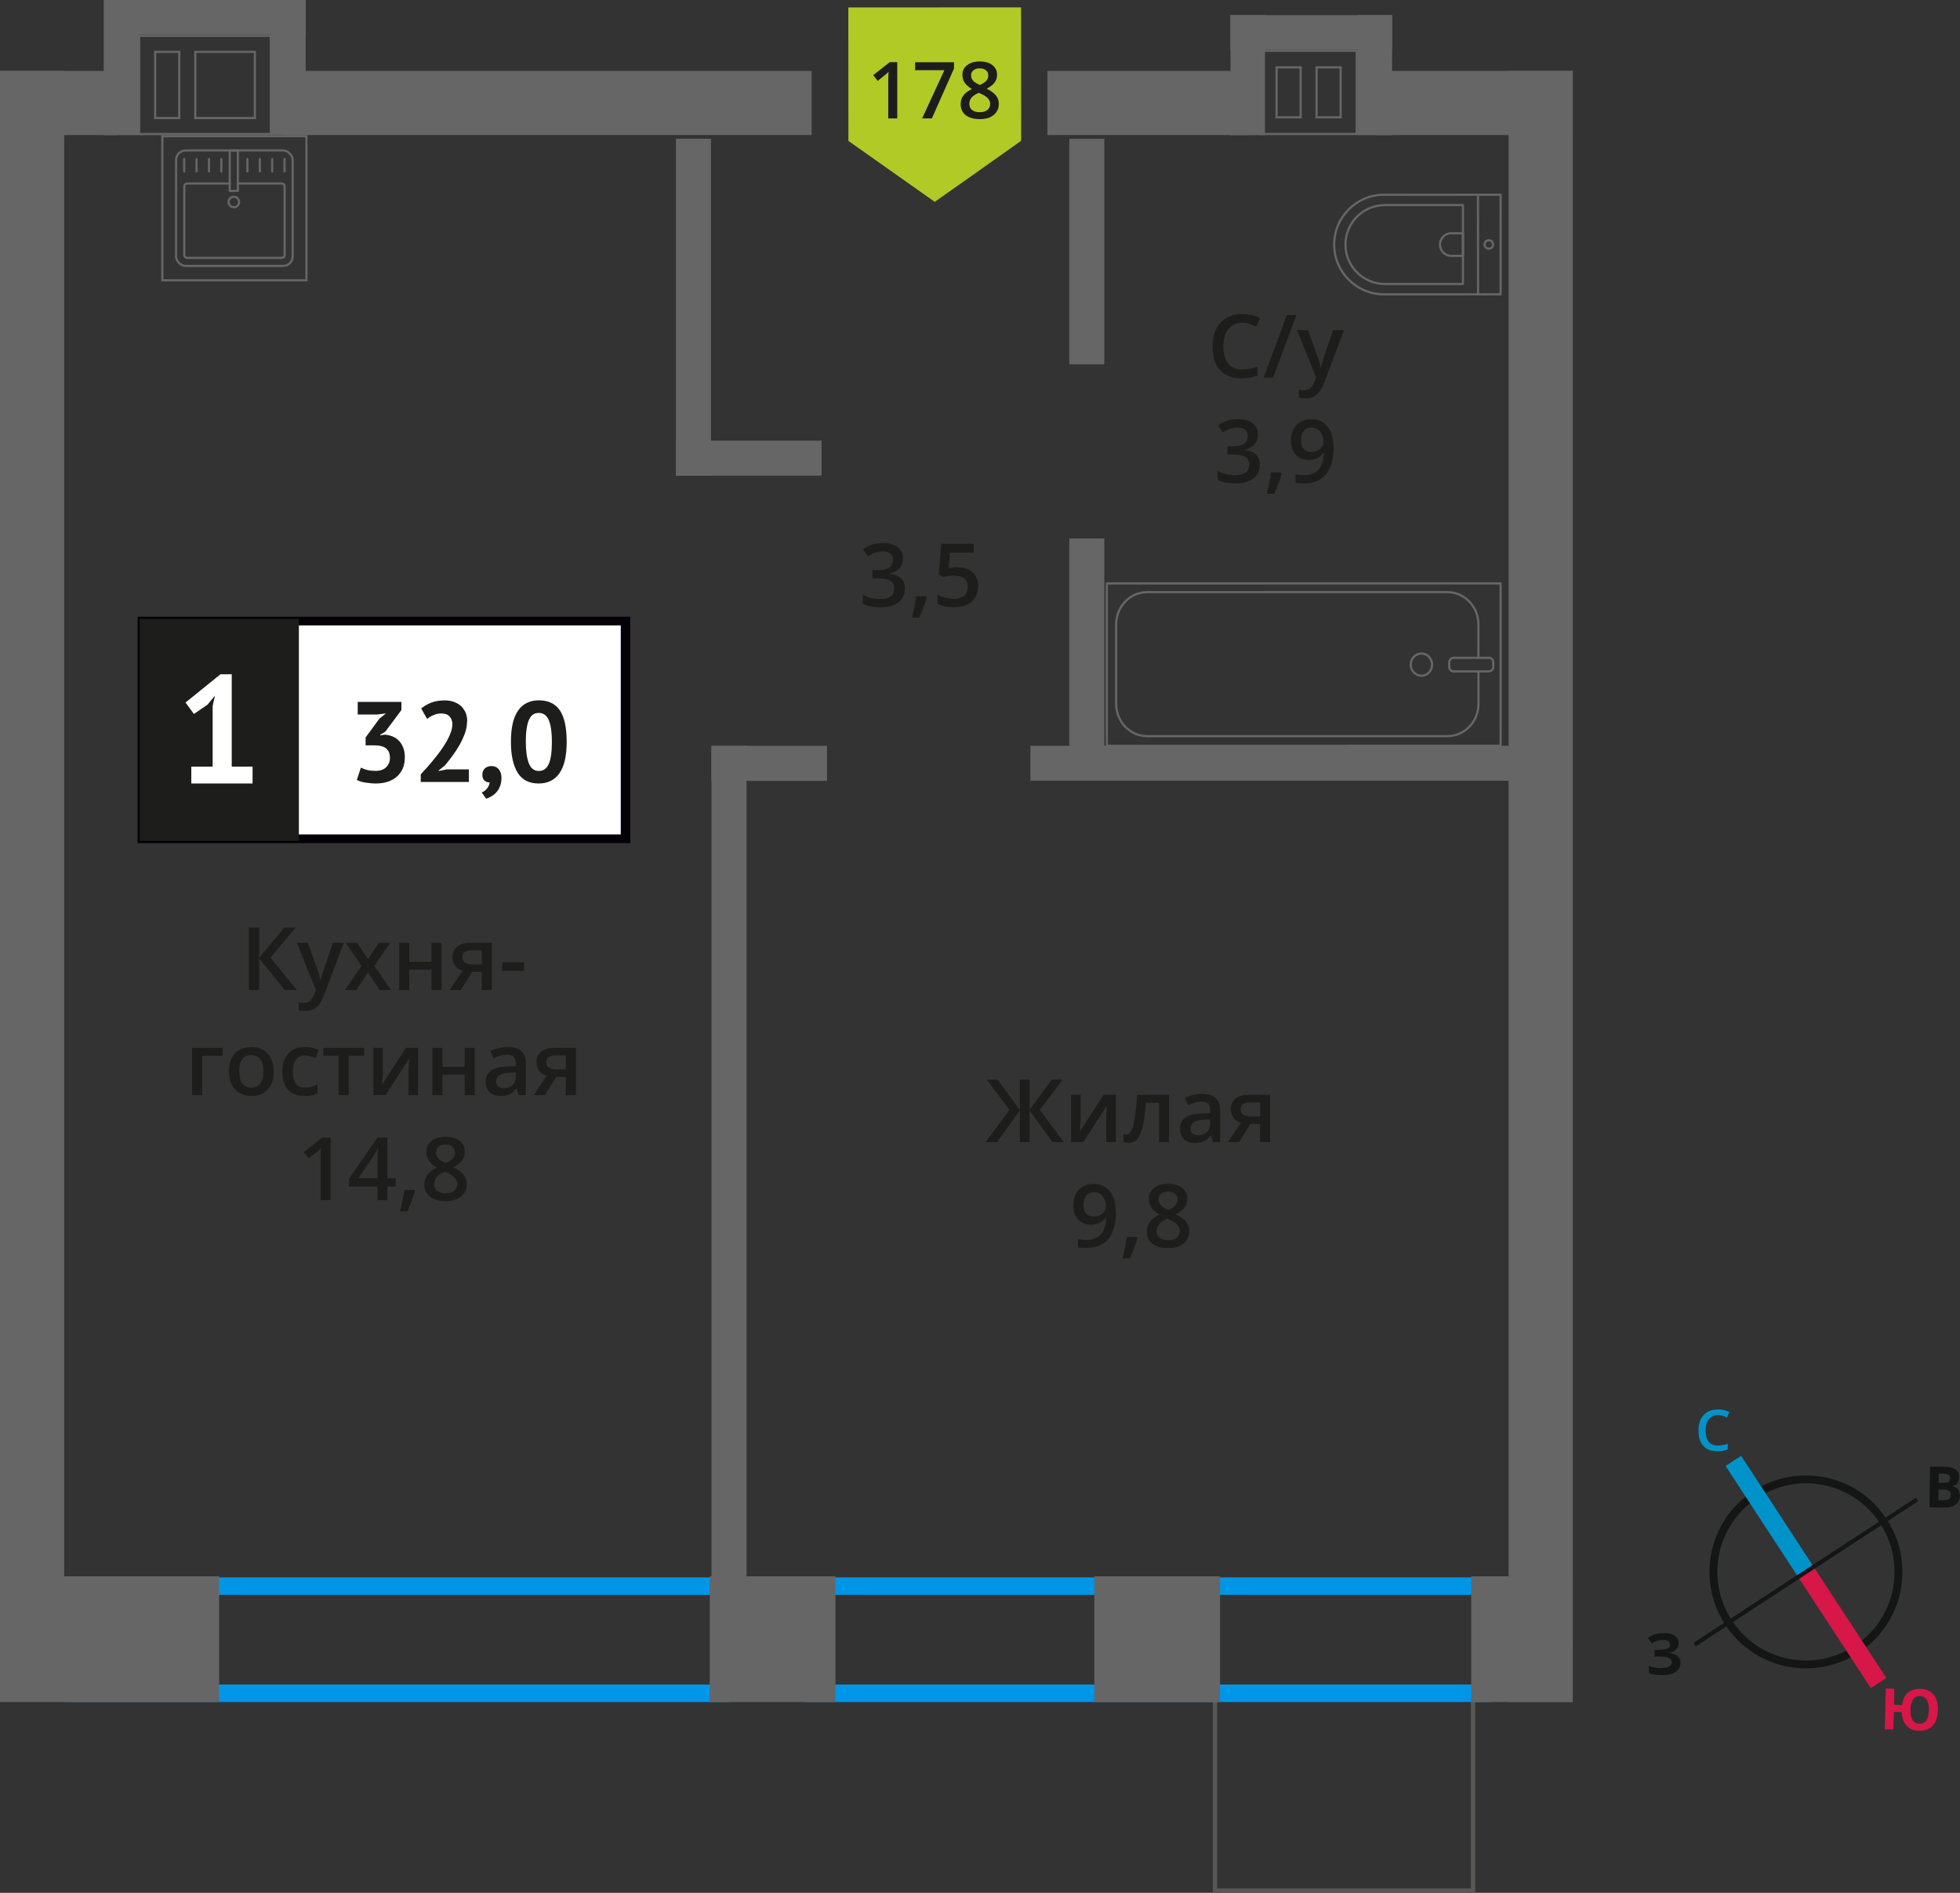 <?xml version="1.0" encoding="UTF-8"?>
<svg xmlns="http://www.w3.org/2000/svg" viewBox="0 0 223.88 216.25">
  <rect x="0" y="0" width="223.88" height="216.25" fill="#333333" stroke="none"/>
  <defs>
    <style>
      .cls-1 {
        stroke: #141515;
        stroke-width: .9px;
      }

      .cls-1, .cls-2, .cls-3, .cls-4, .cls-5 {
        fill: none;
      }

      .cls-1, .cls-3, .cls-5 {
        stroke-miterlimit: 10;
      }

      .cls-2 {
        stroke: #666;
        stroke-width: .25px;
      }

      .cls-2, .cls-4 {
        stroke-linecap: round;
        stroke-linejoin: round;
      }

      .cls-3 {
        stroke: #0093ca;
      }

      .cls-3, .cls-5 {
        stroke-width: 2.12px;
      }

      .cls-6 {
        fill: #0093ca;
      }

      .cls-6, .cls-7, .cls-8, .cls-9, .cls-10, .cls-11, .cls-12, .cls-13, .cls-14, .cls-15 {
        stroke-width: 0px;
      }

      .cls-7 {
        fill: #666;
      }

      .cls-8 {
        fill: #050007;
      }

      .cls-9 {
        fill: #666;
      }

      .cls-4 {
        stroke: #575756;
      }

      .cls-4, .cls-16 {
        stroke-width: .5px;
      }

      .cls-10, .cls-16 {
        fill: #1d1d1b;
      }

      .cls-11 {
        fill: #0096e7;
      }

      .cls-16 {
        stroke: #1d1d1b;
        stroke-miterlimit: 22.93;
      }

      .cls-12 {
        fill: #141515;
      }

      .cls-5 {
        stroke: #d61747;
      }

      .cls-13 {
        fill: #d61747;
      }

      .cls-14 {
        fill: #fff;
      }

      .cls-15 {
        fill: #b2ca25;
        fill-rule: evenodd;
      }
    </style>
  </defs>
  <g id="conditioner">
    <rect class="cls-4" x="138.78" y="193.35" width="29.48" height="22.66" transform="translate(307.04 409.35) rotate(-180)"/>
  </g>
  <g id="windows">
    <path class="cls-11" d="M81.26,182.21v10.24H9.34v-10.24h71.93M83.26,180.21H7.34v14.24h75.93v-14.24h0Z"/>
    <path class="cls-11" d="M168.36,182.21v10.24h-74.5v-10.24h74.5M170.36,180.21h-78.5v14.24h78.5v-14.24h0Z"/>
  </g>
  <g id="vent">
    <g>
      <path class="cls-9" d="M154.84,5.92v9.27s-1.58,0-1.58,0h0s-.25,0-.25,0h-2.74s-1.58,0-1.58,0h0s-.25,0-.25,0h-2.74s-1.58,0-1.58,0v-7.36s0-1.91,0-1.91h1.58s.25,0,.25,0h2.75s1.58,0,1.58,0h0s.25,0,.25,0h2.75s1.58,0,1.58,0M145.69,13.53h3v-5.96h-3v5.71s0,.25,0,.25M150.26,13.53h3v-5.71s0-.25,0-.25h-3v5.71s0,.25,0,.25M155.09,5.67h-2.08s-2.5,0-2.5,0h0s-2.08,0-2.08,0h0s-2.5,0-2.5,0h0s-2.08,0-2.08,0h0s0,0,0,0v2.15h0v7.61s2.08,0,2.08,0h0s2.5,0,2.5,0h0s2.08,0,2.08,0h0s2.5,0,2.5,0h0s2.08,0,2.08,0V5.67h0ZM145.94,13.28v-5.46h2.5v5.46h-2.5ZM150.51,13.28v-5.46h2.5v5.46h-2.5Z"/>
      <rect class="cls-7" x="150.19" y="6.62" width="13.71" height="3.94" transform="translate(165.63 -148.46) rotate(90)"/>
      <rect class="cls-7" x="135.67" y="6.62" width="13.71" height="3.94" transform="translate(151.11 -133.94) rotate(90)"/>
      <rect class="cls-7" x="140.56" y="1.73" width="18.46" height="3.94" transform="translate(299.57 7.4) rotate(180)"/>
    </g>
    <g>
      <path class="cls-9" d="M30.81,4.22v1.83s0,9.14,0,9.14h-1.58s-.25,0-.25,0h-6.81s-1.58,0-1.58,0h0s-.25,0-.25,0h-2.5s-.24,0-.24,0h-1.58V4.22s1.58,0,1.58,0h0s.25,0,.25,0h2.75s1.58,0,1.58,0h0s.25,0,.25,0h6.81s1.58,0,1.58,0M17.6,13.61h3v-7.56s0-.25,0-.25h-2.75s-.25,0-.25,0v7.56s0,.25,0,.25M22.18,13.61h7.06v-7.56s0-.25,0-.25h-7.06v7.81M31.06,3.97h-2.08s-6.56,0-6.56,0h0s-2.08,0-2.08,0h0s-2.5,0-2.5,0h0s-2.08,0-2.08,0v11.47h2.08s2.5,0,2.5,0h0s2.08,0,2.08,0h0s6.56,0,6.56,0h0s2.08,0,2.08,0V6.05s0,0,0,0v-2.08h0ZM22.43,13.36v-7.31h6.56v7.31s-6.56,0-6.56,0h0ZM17.85,13.36v-7.31s2.5,0,2.5,0v7.31s-2.5,0-2.5,0h0Z"/>
      <g>
        <rect class="cls-7" x="25.23" y="5.75" width="15.44" height="3.94" transform="translate(40.66 -25.23) rotate(90)"/>
        <rect class="cls-7" x="6.11" y="5.75" width="15.44" height="3.94" transform="translate(21.54 -6.11) rotate(90)"/>
        <rect class="cls-7" x="15.14" y="0" width="19.77" height="3.94"/>
      </g>
    </g>
  </g>
  <g id="furniture">
    <g>
      <g>
        <rect class="cls-2" x="20.11" y="17.2" width="13.32" height="13.19" rx="1.09" ry="1.09" transform="translate(53.54 47.58) rotate(-180)"/>
        <path class="cls-2" d="M26.25,20.96h-4.88c-.18,0-.32.14-.32.32v7.86c0,.18.14.32.32.32h10.82c.18,0,.32-.14.32-.32v-7.86c0-.18-.14-.32-.32-.32h-5.01"/>
        <circle class="cls-2" cx="26.71" cy="23.08" r=".6"/>
        <rect class="cls-2" x="26.25" y="17.2" width=".93" height="4.61" transform="translate(53.42 39.01) rotate(-180)"/>
        <line class="cls-2" x1="32.5" y1="18.17" x2="32.5" y2="19.58"/>
        <line class="cls-2" x1="31.09" y1="18.17" x2="31.09" y2="19.58"/>
        <line class="cls-2" x1="29.68" y1="18.17" x2="29.68" y2="19.58"/>
        <line class="cls-2" x1="28.26" y1="18.17" x2="28.26" y2="19.58"/>
        <line class="cls-2" x1="25.28" y1="18.17" x2="25.28" y2="19.58"/>
        <line class="cls-2" x1="23.87" y1="18.17" x2="23.87" y2="19.58"/>
        <line class="cls-2" x1="22.45" y1="18.17" x2="22.45" y2="19.58"/>
        <line class="cls-2" x1="21.04" y1="18.17" x2="21.04" y2="19.58"/>
      </g>
      <path class="cls-9" d="M34.88,15.69v16.21h-16.21V15.69h16.21M35.13,15.44h-16.71v16.71h16.71V15.44h0Z"/>
    </g>
    <g>
      <path class="cls-2" d="M152.39,22.24h13.32c3.14,0,5.69,2.55,5.69,5.69h0c0,3.14-2.55,5.69-5.69,5.69h-13.32v-11.38h0Z" transform="translate(323.8 55.84) rotate(179.99)"/>
      <path class="cls-2" d="M153.68,23.42h8.91c2.49,0,4.51,2.02,4.51,4.51h0c0,2.49-2.02,4.51-4.51,4.51h-8.91v-9.02h0Z" transform="translate(320.79 55.84) rotate(179.99)"/>
      <path class="cls-2" d="M164.48,26.64h1.34c.71,0,1.29.58,1.29,1.29h0c0,.71-.58,1.29-1.29,1.29h-1.34v-2.58h0Z" transform="translate(331.59 55.84) rotate(179.99)"/>
      <circle class="cls-2" cx="170.06" cy="27.93" r=".48"/>
      <line class="cls-2" x1="168.82" y1="22.24" x2="168.83" y2="33.62"/>
    </g>
    <g>
      <rect class="cls-2" x="139.65" y="53.44" width="18.55" height="44.98" transform="translate(224.82 -73.01) rotate(89.99)"/>
      <rect class="cls-2" x="167.28" y="73.41" width="1.55" height="5.03" rx=".49" ry=".49" transform="translate(243.95 -92.14) rotate(89.99)"/>
      <path class="cls-2" d="M168.87,75.15v-3.82c0-2.03-1.58-3.68-3.53-3.68h-34.32c-1.95,0-3.53,1.66-3.53,3.69v9.08c0,2.03,1.58,3.68,3.54,3.68h34.32c1.95,0,3.53-1.66,3.53-3.69v-3.71"/>
      <ellipse class="cls-2" cx="162.36" cy="75.93" rx="1.22" ry="1.27"/>
    </g>
  </g>
  <g id="walls">
    <rect class="cls-7" x="117.7" y="85.2" width="57.06" height="4"/>
    <rect class="cls-7" x="81.26" y="85.21" width="13.21" height="4"/>
    <rect class="cls-7" x="111.26" y="72.4" width="25.76" height="4" transform="translate(49.74 198.54) rotate(-90)"/>
    <rect class="cls-7" x="111.26" y="26.74" width="25.76" height="4" transform="translate(95.4 152.88) rotate(-90)"/>
    <rect class="cls-7" x="59.97" y="33.1" width="38.49" height="4" transform="translate(44.11 114.31) rotate(-90)"/>
    <rect class="cls-7" x="34.52" y="131.95" width="97.48" height="4" transform="translate(-50.68 217.21) rotate(-90)"/>
    <rect class="cls-7" x="77.21" y="50.35" width="16.63" height="4" transform="translate(171.06 104.69) rotate(-180)"/>
    <rect class="cls-7" x="0" y="180.09" width="25.03" height="14.36"/>
    <rect class="cls-7" x="81.07" y="180.09" width="14.36" height="14.36"/>
    <rect class="cls-7" x="168.05" y="180.09" width="11.6" height="14.36"/>
    <rect class="cls-7" x="125" y="180.09" width="14.36" height="14.36"/>
    <rect class="cls-7" x="172.32" y="180.09" width="7.32" height="14.36"/>
    <rect class="cls-7" x="0" y="8.1" width="13.44" height="7.33"/>
    <rect class="cls-7" x="32.63" y="8.1" width="60.08" height="7.33"/>
    <rect class="cls-7" x="119.64" y="8.1" width="22.94" height="7.33"/>
    <rect class="cls-7" x="157.23" y="8.1" width="22.42" height="7.33"/>
    <rect class="cls-7" x="-86.07" y="94.18" width="179.49" height="7.33" transform="translate(-94.18 101.51) rotate(-90)"/>
    <rect class="cls-7" x="86.24" y="94.18" width="179.49" height="7.33" transform="translate(78.14 273.83) rotate(-90)"/>
    <g>
      <path class="cls-1" d="M200.51,170.74c4.89-3.2,11.44-1.83,14.62,3.07,3.19,4.87,1.83,11.44-3.07,14.62-4.89,3.2-11.44,1.83-14.62-3.07-3.2-4.89-1.83-11.44,3.07-14.62h0Z"/>
      <line class="cls-3" x1="197.99" y1="166.9" x2="206.28" y2="179.59"/>
      <line class="cls-5" x1="214.58" y1="192.28" x2="206.28" y2="179.59"/>
      <polygon class="cls-12" points="193.46 187.68 206.15 179.38 206.41 179.78 193.72 188.08 193.46 187.68"/>
      <polygon class="cls-12" points="218.85 171.1 206.15 179.38 206.41 179.78 219.11 171.5 218.85 171.1"/>
      <path class="cls-6" d="M196.22,161.67c-.44,0-.77.17-1.02.48-.25.29-.38.73-.38,1.27,0,.56.13,1,.35,1.29.25.29.58.44,1.04.44.21,0,.4-.02.58-.06.19-.04.38-.08.56-.15v.65c-.35.15-.77.21-1.23.21-.69,0-1.21-.21-1.57-.63-.38-.4-.54-1-.54-1.75,0-.48.08-.92.25-1.27.19-.35.44-.65.77-.84s.73-.29,1.19-.29.9.1,1.32.29l-.27.65c-.17-.08-.33-.15-.5-.21-.19-.04-.35-.08-.56-.08h0Z"/>
      <path class="cls-13" d="M221.36,195.4c-.02.75-.22,1.33-.58,1.74-.36.41-.89.61-1.56.59-.61-.01-1.08-.19-1.43-.56-.35-.36-.54-.89-.57-1.56l-.9-.02-.05,2-.98-.02.11-4.66.98.02-.04,1.84.92.02c.08-.62.3-1.08.66-1.4.36-.3.83-.46,1.43-.45.67.02,1.16.24,1.51.66.34.43.52,1.02.5,1.79h0ZM218.22,195.33c-.01.5.08.9.24,1.18.18.26.43.41.76.42.71.02,1.08-.5,1.1-1.54.01-.52-.06-.92-.24-1.2-.16-.25-.41-.41-.76-.42s-.61.13-.8.38c-.17.27-.29.66-.3,1.18h0Z"/>
      <path class="cls-12" d="M220.45,167.55l1.46.02c.65,0,1.13.1,1.42.29.31.19.45.49.45.9,0,.27-.07.5-.2.69-.15.17-.32.29-.53.31v.04c.29.07.5.19.62.36.12.19.2.44.2.73,0,.42-.18.75-.47.98-.32.25-.74.37-1.26.36l-1.75-.02.06-4.66ZM221.43,169.4h.56c.27.01.46-.03.59-.11s.17-.21.17-.42c0-.17-.06-.29-.18-.38-.12-.09-.33-.13-.62-.13h-.5s-.01,1.04-.01,1.04ZM221.42,170.18v1.21s.61,0,.61,0c.27,0,.48-.04.61-.14.13-.1.19-.27.19-.48,0-.38-.26-.59-.81-.59h-.61Z"/>
      <path class="cls-12" d="M191.76,187.69c0,.29-.09.55-.32.74-.2.21-.47.35-.85.4v.02c.44.03.76.15.99.33.23.18.37.43.37.74.01.44-.17.78-.5,1.04-.35.26-.83.4-1.43.41-.69.02-1.23-.05-1.66-.21l-.02-.84c.19.08.44.16.72.21.25.04.5.05.75.04.77-.02,1.16-.24,1.15-.7,0-.21-.13-.37-.39-.47-.25-.1-.63-.15-1.13-.14h-.44s-.02-.76-.02-.76h.4c.5-.02.85-.07,1.08-.16.21-.11.33-.26.32-.49,0-.15-.07-.27-.22-.37-.15-.08-.36-.14-.65-.13-.44.01-.85.15-1.24.41l-.45-.64c.27-.17.54-.33.85-.42.29-.07.62-.12.98-.13.5-.01.92.08,1.22.28.3.2.47.47.48.82h0Z"/>
    </g>
  </g>
  <g id="text">
    <g>
      <g>
        <path class="cls-10" d="M33.91,113.11h-1.37l-2.94-3.62v3.62h-1.17v-7.14h1.17v3.46l2.89-3.46h1.28l-2.88,3.45,3.02,3.69Z"/>
        <path class="cls-10" d="M33.91,107.71h1.25l1.1,3.06c.17.44.28.85.33,1.23h.04c.03-.18.08-.4.16-.65s.49-1.47,1.24-3.64h1.24l-2.31,6.12c-.42,1.12-1.12,1.68-2.1,1.68-.25,0-.5-.03-.74-.08v-.91c.17.04.37.06.59.06.55,0,.94-.32,1.17-.96l.2-.51-2.17-5.4Z"/>
        <path class="cls-10" d="M41.3,110.35l-1.81-2.64h1.31l1.23,1.89,1.24-1.89h1.3l-1.82,2.64,1.91,2.76h-1.3l-1.33-2.02-1.33,2.02h-1.3l1.9-2.76Z"/>
        <path class="cls-10" d="M46.75,107.71v2.17h2.54v-2.17h1.15v5.4h-1.15v-2.33h-2.54v2.33h-1.15v-5.4h1.15Z"/>
        <path class="cls-10" d="M52.63,113.11h-1.28l1.5-2.21c-.36-.1-.65-.29-.86-.56s-.31-.6-.31-1c0-.51.18-.91.55-1.2s.86-.43,1.49-.43h2.46v5.4h-1.15v-2.08h-1.09l-1.31,2.08ZM52.8,109.35c0,.28.1.48.32.62.21.14.49.21.85.21h1.07v-1.6h-1.25c-.31,0-.55.07-.72.2-.17.13-.26.32-.26.57Z"/>
        <path class="cls-10" d="M57.36,110.92v-.98h2.51v.98h-2.51Z"/>
        <path class="cls-10" d="M25.43,119.71v.9h-2.34v4.5h-1.15v-5.4h3.49Z"/>
        <path class="cls-10" d="M31.26,122.4c0,.88-.23,1.57-.68,2.07s-1.08.74-1.89.74c-.5,0-.95-.11-1.34-.34s-.69-.56-.89-.98-.31-.92-.31-1.48c0-.88.22-1.56.67-2.05s1.08-.74,1.9-.74,1.4.25,1.86.75.68,1.18.68,2.03ZM27.33,122.4c0,1.25.46,1.87,1.38,1.87s1.37-.62,1.37-1.87-.46-1.85-1.38-1.85c-.48,0-.83.16-1.05.48-.22.32-.32.78-.32,1.37Z"/>
        <path class="cls-10" d="M34.76,125.21c-.82,0-1.44-.24-1.86-.72-.42-.48-.64-1.16-.64-2.05s.22-1.61.67-2.09c.45-.49,1.09-.73,1.93-.73.57,0,1.08.11,1.54.32l-.35.92c-.49-.19-.89-.28-1.2-.28-.93,0-1.4.62-1.4,1.86,0,.61.12,1.06.35,1.36.23.3.57.46,1.02.46.51,0,.99-.13,1.45-.38v1c-.21.12-.42.21-.66.26-.23.05-.52.08-.85.08Z"/>
        <path class="cls-10" d="M41.59,119.71v.9h-1.76v4.5h-1.15v-4.5h-1.76v-.9h4.67Z"/>
        <path class="cls-10" d="M43.73,119.71v2.77c0,.32-.03.8-.08,1.42l2.71-4.19h1.4v5.4h-1.1v-2.72c0-.15,0-.39.03-.73.02-.34.03-.58.05-.73l-2.7,4.18h-1.4v-5.4h1.1Z"/>
        <path class="cls-10" d="M50.54,119.71v2.17h2.54v-2.17h1.15v5.4h-1.15v-2.33h-2.54v2.33h-1.15v-5.4h1.15Z"/>
        <path class="cls-10" d="M59.25,125.11l-.23-.75h-.04c-.26.33-.52.55-.79.67s-.6.18-1.02.18c-.53,0-.95-.14-1.24-.43-.3-.29-.45-.69-.45-1.22,0-.56.21-.98.62-1.26s1.04-.44,1.89-.46l.93-.03v-.29c0-.35-.08-.6-.24-.77-.16-.17-.41-.26-.75-.26-.28,0-.54.04-.8.12s-.5.18-.73.29l-.37-.82c.29-.15.61-.27.96-.35s.68-.12.99-.12c.69,0,1.21.15,1.55.45.35.3.53.77.53,1.41v3.64h-.82ZM57.54,124.33c.42,0,.75-.12,1-.35.25-.23.38-.56.38-.98v-.47l-.69.03c-.54.02-.93.11-1.18.27-.25.16-.37.41-.37.74,0,.24.07.43.21.56s.36.2.64.2Z"/>
        <path class="cls-10" d="M62.23,125.11h-1.28l1.5-2.21c-.36-.1-.65-.29-.86-.56s-.31-.6-.31-1c0-.51.18-.91.55-1.2s.86-.43,1.49-.43h2.46v5.4h-1.15v-2.08h-1.09l-1.31,2.08ZM62.39,121.35c0,.28.1.48.32.62.21.14.49.21.85.21h1.07v-1.6h-1.25c-.31,0-.55.07-.72.2-.17.13-.26.32-.26.57Z"/>
        <path class="cls-10" d="M37.77,137.11h-1.15v-4.61c0-.55.01-.99.04-1.31-.08.08-.17.16-.28.26-.11.09-.47.39-1.1.9l-.58-.73,2.1-1.65h.96v7.14Z"/>
        <path class="cls-10" d="M45.2,135.56h-.96v1.56h-1.12v-1.56h-3.26v-.88l3.26-4.72h1.12v4.65h.96v.95ZM43.12,134.6v-1.79c0-.64.02-1.16.05-1.57h-.04c-.09.21-.23.48-.43.78l-1.77,2.58h2.19Z"/>
        <path class="cls-10" d="M47.39,136.06c-.16.61-.44,1.39-.86,2.34h-.84c.22-.88.39-1.7.5-2.45h1.13l.07.11Z"/>
        <path class="cls-10" d="M50.9,129.88c.68,0,1.21.16,1.61.47s.59.73.59,1.25c0,.73-.44,1.31-1.32,1.75.56.28.96.57,1.19.88.24.31.35.65.35,1.04,0,.59-.22,1.06-.65,1.42s-1.02.53-1.76.53-1.38-.17-1.8-.5-.64-.8-.64-1.41c0-.4.11-.75.33-1.07.22-.32.59-.6,1.1-.85-.44-.26-.75-.54-.93-.83s-.28-.62-.28-.98c0-.52.2-.93.61-1.24s.94-.46,1.59-.46ZM49.58,135.26c0,.34.12.6.36.79s.56.28.97.28.75-.1.98-.29c.23-.19.35-.46.35-.79,0-.26-.11-.5-.32-.72s-.54-.42-.98-.61l-.14-.06c-.43.19-.74.4-.93.62s-.28.49-.28.78ZM50.89,130.77c-.33,0-.59.08-.79.24s-.3.38-.3.66c0,.17.04.32.11.45s.18.25.31.36.37.24.69.39c.39-.17.67-.35.83-.54.16-.19.24-.41.24-.67,0-.28-.1-.5-.3-.66-.2-.16-.47-.24-.8-.24Z"/>
      </g>
      <g>
        <rect class="cls-14" x="16.22" y="70.95" width="54.7" height="24.87"/>
        <path class="cls-8" d="M70.91,71.45H16.81v23.88h54.1v-23.88ZM16.27,70.46h55.73v25.86H15.72v-25.86h.55Z"/>
        <rect class="cls-16" x="16.21" y="70.95" width="17.68" height="24.87"/>
        <g>
          <path class="cls-10" d="M42.89,88.07c.54,0,.95-.14,1.23-.43s.42-.64.42-1.04c0-.5-.15-.86-.44-1.1-.3-.24-.76-.35-1.4-.35h-.94v-.9l1.58-2.15.74-.59-1.03.12h-2.19v-1.44h4.99v.93l-1.84,2.47-.58.35v.07l.55-.08c.3.03.59.1.87.21.27.11.51.28.72.49.2.21.37.48.49.79s.18.67.18,1.08c0,.51-.08.96-.25,1.33-.17.37-.41.69-.71.94-.3.25-.65.44-1.05.56s-.83.18-1.29.18c-.38,0-.78-.04-1.19-.1s-.74-.17-.99-.3l.46-1.41c.23.11.48.21.75.27.27.07.58.1.92.1Z"/>
          <path class="cls-10" d="M53.35,82.42c0,.44-.08.89-.24,1.34s-.37.9-.61,1.33c-.25.44-.52.86-.82,1.26-.3.41-.59.78-.88,1.12l-.69.54v.07l.94-.18h2.51v1.44h-5.5v-.88c.21-.22.44-.47.7-.76.26-.29.52-.6.79-.93.27-.33.52-.66.78-1.01.25-.35.48-.7.68-1.05s.36-.69.48-1.03c.12-.33.18-.64.18-.94,0-.36-.1-.65-.31-.88-.21-.23-.53-.35-.97-.35-.28,0-.56.06-.86.18-.29.12-.54.27-.74.45l-.68-1.2c.34-.28.72-.5,1.16-.67s.94-.25,1.52-.25c.37,0,.72.05,1.03.16s.58.26.81.46c.23.2.4.45.54.75.13.3.2.65.2,1.05Z"/>
          <path class="cls-10" d="M55.1,88.49c0-.3.1-.53.29-.71.2-.17.44-.26.72-.26.37,0,.65.12.86.37.21.24.31.57.31.97s-.06.73-.18,1.01c-.12.28-.27.52-.45.7-.18.19-.37.33-.57.44-.2.11-.39.19-.55.24l-.5-.71c.24-.1.44-.25.61-.47.17-.22.27-.45.29-.69-.2.03-.39-.04-.57-.18-.18-.15-.27-.39-.27-.72Z"/>
          <path class="cls-10" d="M58.36,84.75c0-1.6.27-2.79.82-3.57.55-.78,1.34-1.17,2.36-1.17,1.1,0,1.9.39,2.42,1.16.51.77.77,1.96.77,3.58s-.28,2.81-.83,3.59-1.34,1.17-2.37,1.17c-1.09,0-1.89-.41-2.4-1.23-.51-.82-.77-2-.77-3.53ZM60.06,84.75c0,1.06.12,1.88.35,2.46s.61.87,1.14.87.89-.27,1.13-.8c.24-.53.36-1.37.36-2.53,0-1.05-.11-1.87-.34-2.44-.23-.57-.61-.86-1.16-.86s-.9.27-1.13.81c-.23.54-.35,1.37-.35,2.49Z"/>
        </g>
        <path class="cls-14" d="M21.85,87.58h2.44v-6.92l.26-1.19-.84,1.03-1.56,1.07-.96-1.31,4-3.23h1.28v10.55h2.38v1.93h-7v-1.93Z"/>
      </g>
    </g>
    <g>
      <path class="cls-10" d="M103.15,63.78c0,.45-.13.83-.4,1.13s-.63.5-1.11.61v.04c.57.07,1,.25,1.29.53s.43.66.43,1.14c0,.69-.24,1.22-.73,1.59s-1.17.56-2.07.56c-.79,0-1.46-.13-2-.39v-1.02c.3.15.62.27.96.35s.66.12.98.12c.55,0,.97-.1,1.24-.31s.41-.52.41-.95c0-.38-.15-.66-.45-.84s-.78-.27-1.43-.27h-.62v-.93h.63c1.14,0,1.71-.39,1.71-1.18,0-.31-.1-.54-.3-.71s-.49-.25-.88-.25c-.27,0-.53.04-.78.11s-.55.23-.89.45l-.56-.8c.65-.48,1.41-.72,2.28-.72.72,0,1.28.15,1.68.46s.61.74.61,1.28Z"/>
      <path class="cls-10" d="M105.86,68.23c-.16.61-.44,1.39-.86,2.34h-.84c.22-.88.39-1.7.5-2.45h1.13l.07.11Z"/>
      <path class="cls-10" d="M109.38,64.82c.72,0,1.29.19,1.71.57s.63.9.63,1.56c0,.76-.24,1.36-.72,1.78-.48.43-1.15.64-2.03.64-.8,0-1.42-.13-1.88-.39v-1.04c.26.15.57.27.91.35s.66.12.95.12c.52,0,.91-.12,1.18-.35s.41-.57.41-1.02c0-.85-.54-1.28-1.63-1.28-.15,0-.34.02-.57.05s-.42.07-.59.1l-.51-.3.27-3.49h3.71v1.02h-2.7l-.16,1.77c.11-.02.25-.04.42-.07.17-.03.37-.04.6-.04Z"/>
    </g>
    <g>
      <path class="cls-10" d="M115.31,126.79l-2.61-3.45h1.25l2.54,3.46v-3.46h1.11v3.46l2.54-3.46h1.25l-2.61,3.45,2.72,3.69h-1.29l-2.61-3.62v3.62h-1.11v-3.62l-2.61,3.62h-1.3l2.73-3.69Z"/>
      <path class="cls-10" d="M123.43,125.08v2.77c0,.32-.03.8-.08,1.42l2.71-4.19h1.4v5.4h-1.1v-2.72c0-.15,0-.39.03-.73.02-.34.03-.58.05-.73l-2.7,4.18h-1.4v-5.4h1.1Z"/>
      <path class="cls-10" d="M133.54,130.48h-1.16v-4.5h-1.49c-.09,1.16-.21,2.06-.37,2.71-.16.65-.36,1.13-.61,1.43-.25.3-.57.45-.97.45-.25,0-.46-.04-.63-.11v-.9c.12.05.24.07.36.07.33,0,.59-.37.78-1.12.19-.75.34-1.89.45-3.43h3.63v5.4Z"/>
      <path class="cls-10" d="M138.56,130.48l-.23-.75h-.04c-.26.33-.52.55-.79.67s-.6.18-1.02.18c-.53,0-.95-.14-1.24-.43-.3-.29-.45-.69-.45-1.22,0-.56.21-.98.62-1.26s1.04-.44,1.89-.46l.93-.03v-.29c0-.35-.08-.6-.24-.77-.16-.17-.41-.26-.75-.26-.28,0-.54.04-.8.12s-.5.18-.73.29l-.37-.82c.29-.15.61-.27.96-.35s.68-.12.99-.12c.69,0,1.21.15,1.55.45.35.3.53.77.53,1.41v3.64h-.82ZM136.85,129.7c.42,0,.75-.12,1-.35.25-.23.38-.56.38-.98v-.47l-.69.03c-.54.02-.93.11-1.18.27-.25.16-.37.41-.37.74,0,.24.07.43.21.56s.36.2.64.2Z"/>
      <path class="cls-10" d="M141.53,130.48h-1.28l1.5-2.21c-.36-.1-.65-.29-.86-.56s-.31-.6-.31-1c0-.51.18-.91.55-1.2s.86-.43,1.49-.43h2.46v5.4h-1.15v-2.08h-1.09l-1.31,2.08ZM141.7,126.72c0,.28.1.48.32.62.21.14.49.21.85.21h1.07v-1.6h-1.25c-.31,0-.55.07-.72.2-.17.13-.26.32-.26.57Z"/>
      <path class="cls-10" d="M127.47,138.39c0,1.41-.28,2.46-.85,3.15s-1.42,1.04-2.56,1.04c-.43,0-.74-.03-.93-.08v-.96c.29.08.58.12.87.12.77,0,1.35-.21,1.73-.62s.59-1.07.62-1.96h-.06c-.19.29-.42.5-.7.63-.27.13-.59.2-.96.2-.63,0-1.13-.2-1.49-.59s-.54-.93-.54-1.62c0-.75.21-1.34.63-1.78.42-.44.99-.66,1.71-.66.51,0,.95.12,1.33.37s.67.61.87,1.08.31,1.03.31,1.69ZM124.98,136.2c-.4,0-.7.13-.91.39s-.32.62-.32,1.09c0,.41.1.73.3.96.2.23.5.35.9.35s.71-.12.98-.35.4-.5.4-.81c0-.29-.06-.56-.17-.81-.11-.25-.27-.45-.47-.6s-.43-.22-.69-.22Z"/>
      <path class="cls-10" d="M129.92,141.43c-.16.61-.44,1.39-.86,2.34h-.84c.22-.88.39-1.7.5-2.45h1.13l.07.11Z"/>
      <path class="cls-10" d="M133.43,135.25c.68,0,1.21.16,1.61.47s.59.73.59,1.25c0,.73-.44,1.31-1.32,1.75.56.28.96.57,1.19.88.24.31.35.65.35,1.04,0,.59-.22,1.06-.65,1.42s-1.02.53-1.76.53-1.38-.17-1.8-.5-.64-.8-.64-1.41c0-.4.11-.75.33-1.07.22-.32.59-.6,1.1-.85-.44-.26-.75-.54-.93-.83s-.28-.62-.28-.98c0-.52.2-.93.61-1.24s.94-.46,1.59-.46ZM132.11,140.63c0,.34.12.6.36.79s.56.28.97.28.75-.1.98-.29c.23-.19.35-.46.35-.79,0-.26-.11-.5-.32-.72s-.54-.42-.98-.61l-.14-.06c-.43.19-.74.4-.93.62s-.28.49-.28.78ZM133.42,136.13c-.33,0-.59.08-.79.24s-.3.38-.3.66c0,.17.04.32.11.45s.18.25.31.36.37.24.69.39c.39-.17.67-.35.83-.54.16-.19.24-.41.24-.67,0-.28-.1-.5-.3-.66-.2-.16-.47-.24-.8-.24Z"/>
    </g>
    <g>
      <path class="cls-10" d="M141.9,36.88c-.67,0-1.2.24-1.58.71s-.58,1.13-.58,1.97.18,1.54.55,1.99c.37.45.9.67,1.6.67.3,0,.6-.03.88-.09s.58-.14.88-.23v1c-.56.21-1.19.32-1.9.32-1.04,0-1.85-.32-2.41-.95s-.84-1.54-.84-2.72c0-.74.14-1.39.41-1.95.27-.56.67-.98,1.18-1.28s1.12-.44,1.81-.44c.73,0,1.4.15,2.02.46l-.42.97c-.24-.11-.5-.21-.76-.3-.27-.09-.55-.13-.85-.13Z"/>
      <path class="cls-10" d="M148.08,35.99l-2.66,7.14h-1.08l2.66-7.14h1.08Z"/>
      <path class="cls-10" d="M148.16,37.72h1.25l1.1,3.06c.17.44.28.85.33,1.23h.04c.03-.18.08-.4.16-.65s.49-1.47,1.24-3.64h1.24l-2.31,6.12c-.42,1.12-1.12,1.68-2.1,1.68-.25,0-.5-.03-.74-.08v-.91c.17.04.37.06.59.06.55,0,.94-.32,1.17-.96l.2-.51-2.17-5.4Z"/>
      <path class="cls-10" d="M143.69,49.63c0,.45-.13.83-.4,1.13s-.63.5-1.11.61v.04c.57.07,1,.25,1.29.53s.43.66.43,1.14c0,.69-.24,1.22-.73,1.59s-1.17.56-2.07.56c-.79,0-1.46-.13-2-.39v-1.02c.3.15.62.27.96.35s.66.12.98.12c.55,0,.97-.1,1.24-.31s.41-.52.41-.95c0-.38-.15-.66-.45-.84s-.78-.27-1.43-.27h-.62v-.93h.63c1.14,0,1.71-.39,1.71-1.18,0-.31-.1-.54-.3-.71s-.49-.25-.88-.25c-.27,0-.53.04-.78.11s-.55.23-.89.45l-.56-.8c.65-.48,1.41-.72,2.28-.72.72,0,1.28.15,1.68.46s.61.74.61,1.28Z"/>
      <path class="cls-10" d="M146.4,54.08c-.16.61-.44,1.39-.86,2.34h-.84c.22-.88.39-1.7.5-2.45h1.13l.07.11Z"/>
      <path class="cls-10" d="M152.33,51.03c0,1.41-.28,2.46-.85,3.15s-1.42,1.04-2.56,1.04c-.43,0-.74-.03-.93-.08v-.96c.29.08.58.12.87.12.77,0,1.35-.21,1.73-.62s.59-1.07.62-1.96h-.06c-.19.29-.42.5-.7.63-.27.13-.59.2-.96.2-.63,0-1.13-.2-1.49-.59s-.54-.93-.54-1.62c0-.75.21-1.34.63-1.78.42-.44.99-.66,1.71-.66.51,0,.95.12,1.33.37s.67.61.87,1.08.31,1.03.31,1.69ZM149.83,48.85c-.4,0-.7.13-.91.39s-.32.62-.32,1.09c0,.41.1.73.3.96.2.23.5.35.9.35s.71-.12.98-.35.4-.5.4-.81c0-.29-.06-.56-.17-.81-.11-.25-.27-.45-.47-.6s-.43-.22-.69-.22Z"/>
    </g>
  </g>
  <g id="number">
    <g>
      <polygon class="cls-15" points="116.64 16.09 116.63 16.09 111.71 19.58 106.77 23.06 101.84 19.58 96.91 16.1 96.91 16.1 96.91 16.09 96.9 .85 116.63 .84 116.64 16.09 116.64 16.09"/>
      <g>
        <path class="cls-10" d="M102.49,13.53h-1.03v-4.15c0-.5.01-.89.04-1.18-.07.07-.15.15-.25.23-.1.09-.43.36-.99.81l-.52-.65,1.89-1.49h.86v6.42Z"/>
        <path class="cls-10" d="M105.33,13.53l2.54-5.51h-3.34v-.91h4.44v.72l-2.53,5.7h-1.12Z"/>
        <path class="cls-10" d="M111.91,7.02c.61,0,1.09.14,1.45.42.35.28.53.65.53,1.12,0,.66-.4,1.18-1.19,1.57.5.25.86.52,1.07.79.21.28.32.59.32.93,0,.53-.2.96-.58,1.28s-.92.48-1.58.48-1.24-.15-1.62-.45-.58-.72-.58-1.27c0-.36.1-.68.3-.96.2-.29.53-.54.99-.76-.39-.23-.67-.48-.84-.74s-.25-.55-.25-.88c0-.47.18-.84.55-1.11.37-.28.84-.42,1.43-.42ZM110.72,11.86c0,.31.11.54.32.71.21.17.5.25.87.25s.67-.09.88-.26c.21-.17.31-.41.31-.71,0-.24-.1-.45-.29-.65s-.49-.38-.88-.54l-.13-.06c-.39.17-.67.36-.83.56-.17.2-.25.44-.25.7ZM111.9,7.81c-.29,0-.53.07-.71.22-.18.14-.27.34-.27.59,0,.15.03.29.1.41.06.12.16.23.28.33.12.1.33.22.62.35.35-.16.6-.32.75-.49.14-.17.22-.37.22-.6,0-.25-.09-.45-.27-.59-.18-.15-.42-.22-.72-.22Z"/>
      </g>
    </g>
  </g>
</svg>